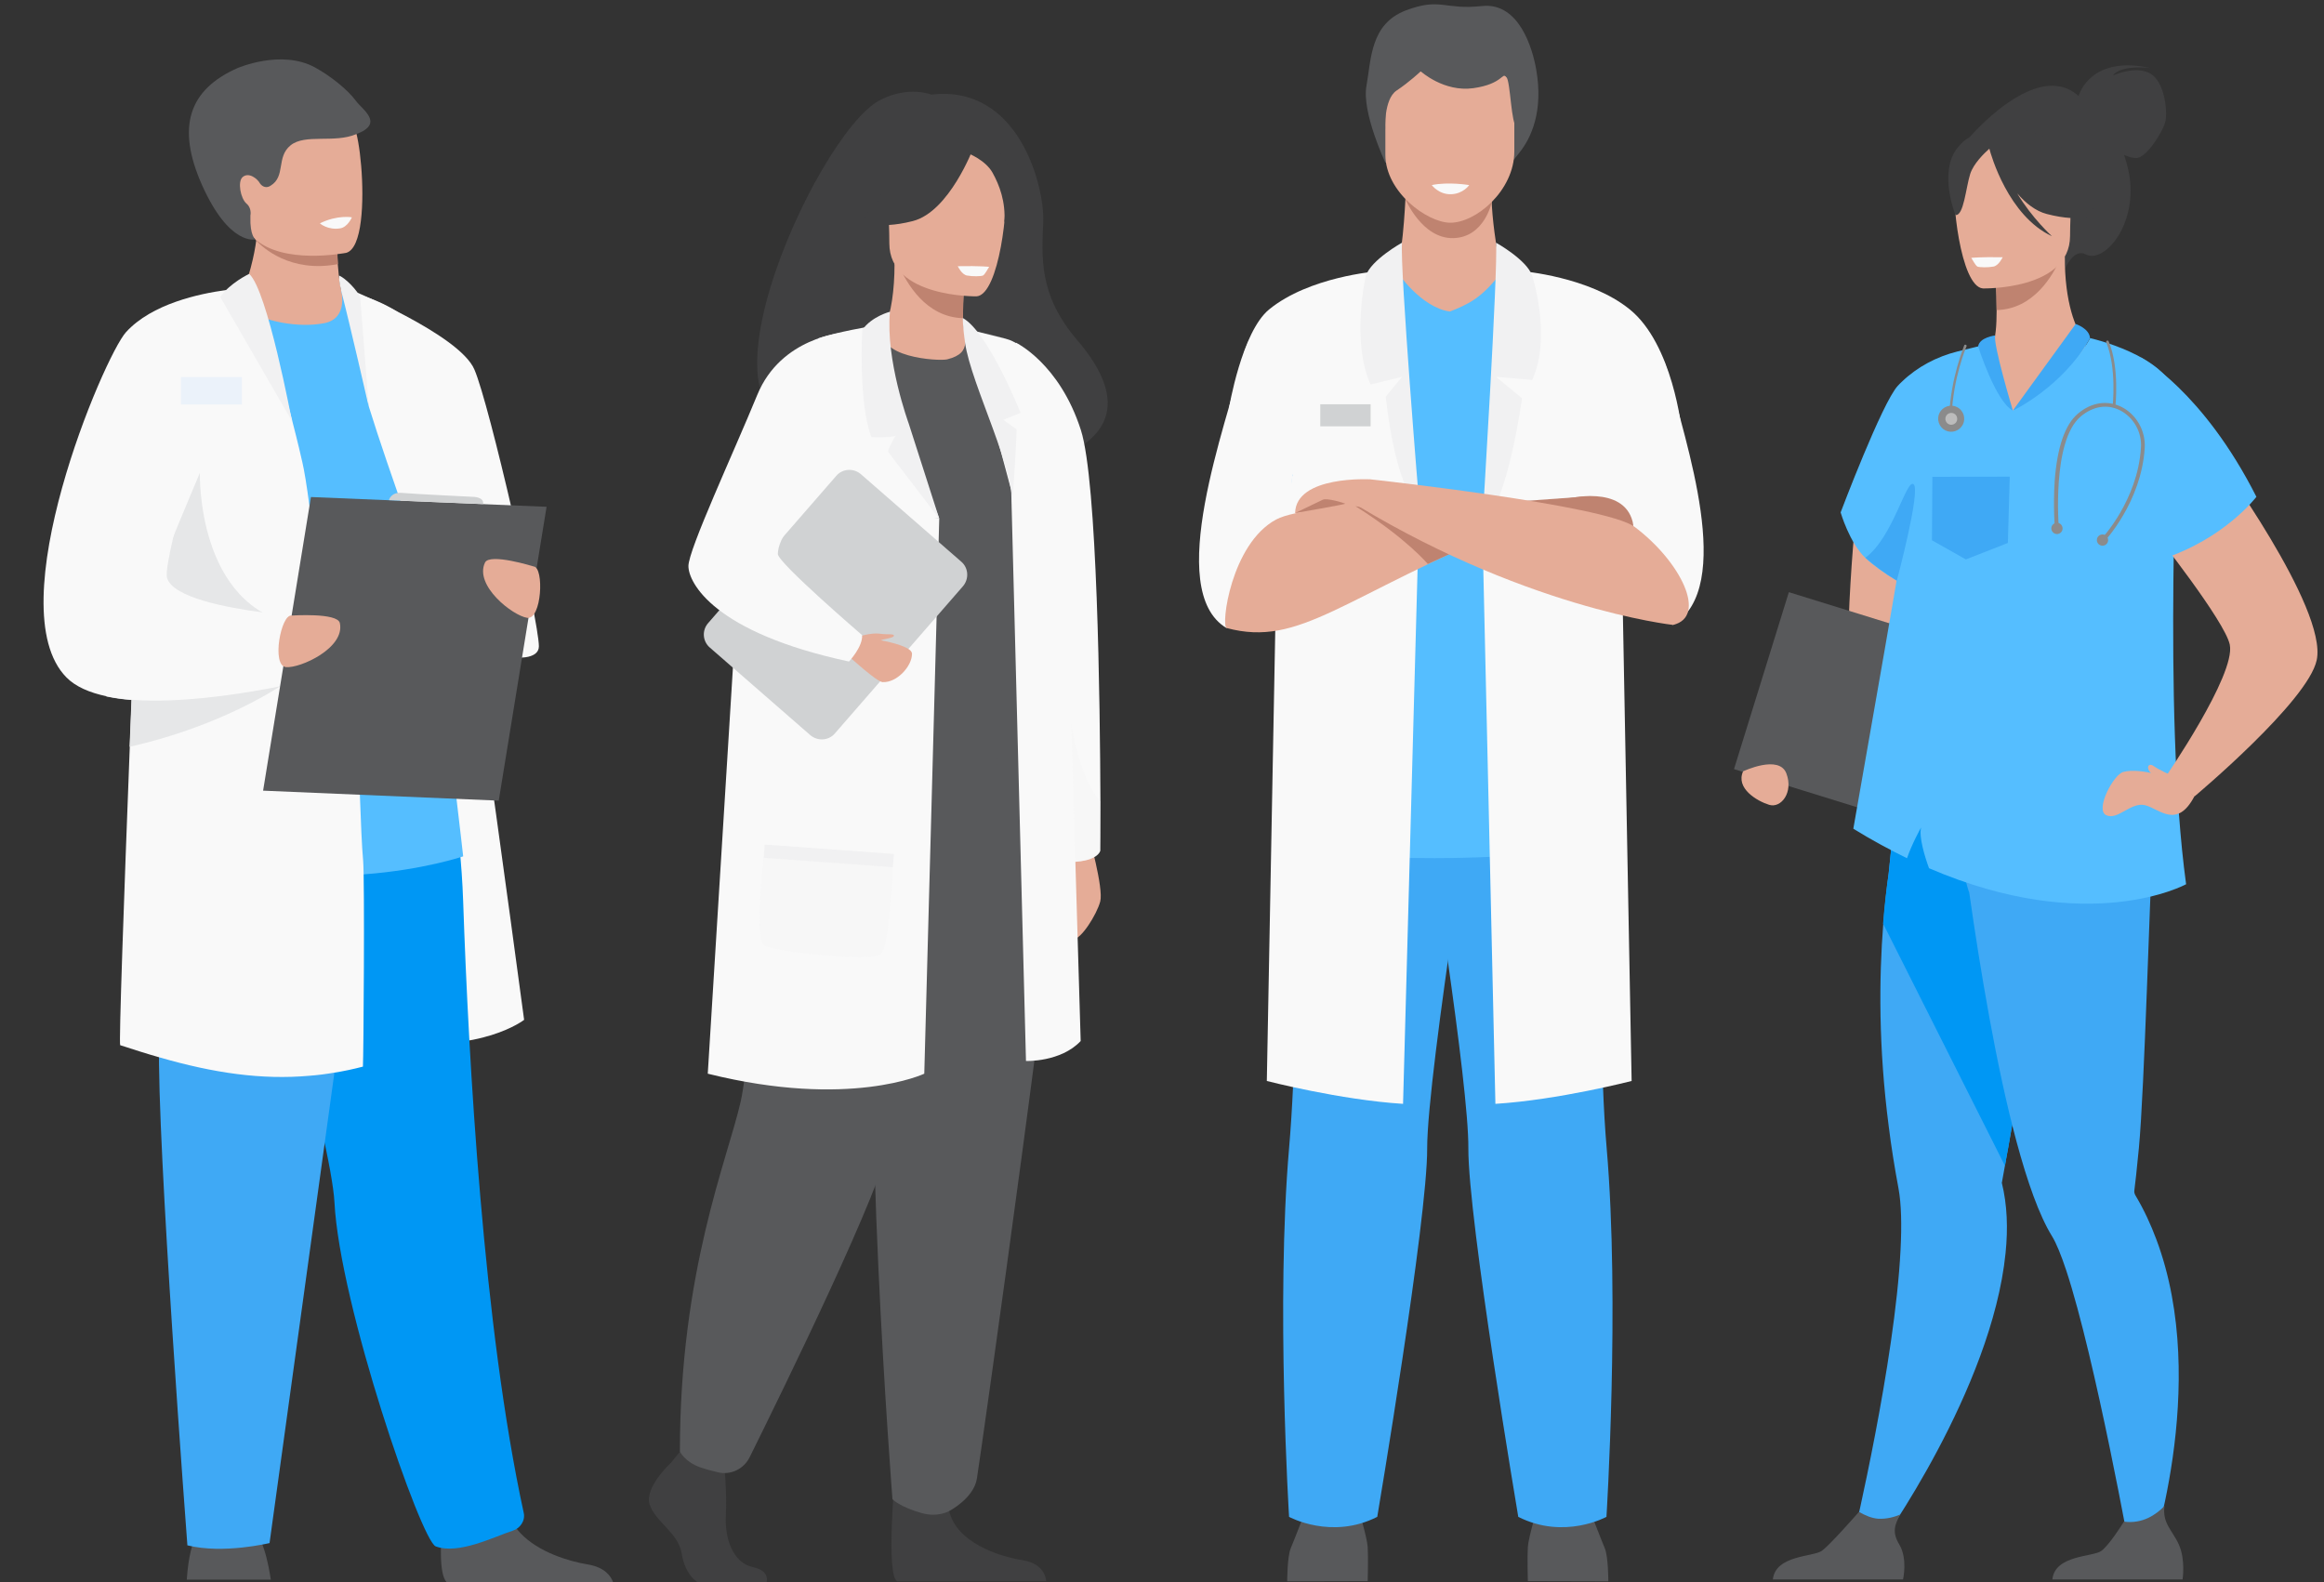 <?xml version="1.0" encoding="utf-8"?>
<!-- Generator: Adobe Illustrator 26.3.1, SVG Export Plug-In . SVG Version: 6.00 Build 0)  -->
<svg version="1.1" id="Layer_1" xmlns="http://www.w3.org/2000/svg" xmlns:xlink="http://www.w3.org/1999/xlink" x="0px" y="0px"
	 viewBox="0 0 1117.4 760.9" style="enable-background:new 0 0 1117.4 760.9;" xml:space="preserve">
<rect x="0" y="0" width="1117.4" height="760.9" fill="#333333" stroke="none"/>
<style type="text/css">
	.st0{fill:#E5AC97;}
	.st1{fill:#404041;}
	.st2{fill:#F9F9F9;}
	.st3{opacity:0.3;}
	.st4{fill:#F1F1F2;}
	.st5{fill:#58595B;}
	.st6{fill:#D0D2D3;}
	.st7{fill:#BF8370;}
	.st8{fill:#3FA9F5;}
	.st9{fill:#55BEFF;}
	.st10{fill:#0097F4;}
	.st11{fill:#8B8B8B;}
	.st12{fill:#BCBCBC;}
	.st13{fill:#E6E7E8;}
	.st14{fill:#EBF2FA;}
</style>
<g>
	<g>
		<path class="st0" d="M523.4,401.4c0,0,7.3,25.7,5.6,32.1c-1.7,6.4-9.4,18.4-12.8,18c-3.4-0.4,0-41,0-41L523.4,401.4z"/>
	</g>
	<g>
		<path class="st1" d="M399.5,202.7c-2.7-5.1,58-23.6,59,27c0,0,113.7-2.8,59.4-66.2c-18.8-21.9-16.9-40.1-16.3-57s-11.7-66-53.8-61
			c0,0-11-4.5-24.8,2.7C391.7,64.4,321.7,221.3,399.5,202.7z"/>
	</g>
	<g>
		<path class="st2" d="M529,409.1c0,0-0.6,3.1-7,4.6c-3,0.7-7.1,1.1-13,0.7c-1.3-0.1-2.6-0.2-4-0.4c-2.7-0.3-5.7-0.7-9-1.4
			l2.3-139.2l-9.8-108.6c0,0,20.9,9.9,31.2,42c7.9,24.6,9.2,130.7,9.4,178.6C529.1,399.9,529,409.1,529,409.1z"/>
	</g>
	<g class="st3">
		<path class="st4" d="M529,409.1c0,0-0.6,3.1-7,4.6c-3,0.7-7.1,1.1-13,0.7l1.9-103.7c0,0,1.6,56.6,18.2,74.7
			C529.1,399.9,529,409.1,529,409.1z"/>
	</g>
	<g>
		<path class="st1" d="M322.6,703.4c0,0-12.7,11.6-10.3,19.9c2.5,8.3,14,13.8,15.5,23.9c1.6,10.1,7.8,15.6,13.4,15.6
			c5.6,0,26.7,0,26.7,0s4.1-7.1-5.8-9.2c-9.9-2.1-13.7-14-13.1-25c0.6-11-0.9-25.7-0.9-25.7L327,698L322.6,703.4z"/>
	</g>
	<g>
		<path class="st1" d="M430.4,708.4c0,0-4.6,49.3,1,52l71.6-0.1c0,0,0-8.3-11.5-10.1s-31.7-8.6-35.1-23.6
			C453,711.6,430.4,708.4,430.4,708.4z"/>
	</g>
	<g>
		<path class="st5" d="M488.8,304.2c0,0,20.6,64.2,22,86.1c1.3,21.9-39.4,310.7-41.1,320.7c-1.5,9.5-13.3,15.6-13.3,15.6
			s-5.4,3.2-13.2,1c-10.7-3-14.1-6.7-14.1-6.7s-16.1-206-6.1-279.5c9.9-73.6,10.1-137.2,10.1-137.2L488.8,304.2L488.8,304.2z"/>
	</g>
	<g>
		<path class="st5" d="M401.4,302.3c0,0-31.5,42.2-34.4,70.8c-2.9,28.6-4.6,128.8-10.9,156.7c-6.3,27.8-29.2,81.4-29.2,168.2
			c0,0,2.4,5,9.8,7.6c2.4,0.8,5.5,1.7,8.6,2.4c6.1,1.4,12.3-1.6,15.1-7.2c15.5-31.3,65-132.1,67.5-153
			c1.8-14.8,12.3-103.7,46.4-161.3c8.2-13.8,7.7-74,7.7-74L401.4,302.3z"/>
	</g>
	<g>
		<path class="st5" d="M375.3,219.6c0,0-1.1,15,0,33.1c0.7,12,12.8,28,14.5,31.9c4.3,9.9,9.2,11.6,9.2,11.6l37.6,9.2l3.1,20.1
			c0,0,31.5,13.5,53.4-7.4c19-18.1,17.3-74.9,9.7-104.7c-7.6-29.8-19.3-50.5-19.3-50.5s-28.2-11.1-78.3-2.8L375.3,219.6z"/>
	</g>
	<g>
		<path class="st2" d="M418.8,156.9c0,0-15.8,2.6-25.4,5.8l-7.1,86.6h65.3L427.1,185L418.8,156.9z"/>
	</g>
	<g>
		<path class="st2" d="M451.6,249.4l-7.2,266.9c0,0-35.8,17-104.1,0l17.6-284.1L451.6,249.4z"/>
	</g>
	<g>
		<path class="st6" d="M341.3,311.4l48.3,42.1c3.5,3,8.8,2.7,11.8-0.8l61.6-70.8c3-3.5,2.7-8.8-0.8-11.8L413.9,228
			c-3.5-3-8.8-2.7-11.8,0.8l-61.6,70.8C337.4,303.1,337.8,308.4,341.3,311.4z"/>
	</g>
	<g>
		<path class="st0" d="M412.8,306.1c0.7,0.2,25.7,3.1,25.7,8.3c0,6-7.3,14-14.2,13.6c-2.8-0.2-15.7-12-15.7-12L412.8,306.1z"/>
	</g>
	<g>
		<path class="st0" d="M425.6,157.3c2.8-6.9,4.5-17.4,4.5-30.4l1.9,0.4l31.7,6.3c0,0-0.7,10-0.7,19.4c0,0.1,0,0.2,0,0.2
			c0,8.2,5.5,16.4-7.6,19.6C451.3,173.8,419.6,171.8,425.6,157.3z"/>
	</g>
	<g>
		<path class="st7" d="M463.7,133.6c0,0-0.7,10-0.7,19.4c-17.8-0.5-27.1-16.7-31-25.7L463.7,133.6z"/>
	</g>
	<g>
		<path class="st0" d="M469.6,142.5c0,0-42,0.7-42-25.5s-5.5-43.7,21.3-45.2s32,8.4,34.2,17.2C485.2,97.6,480.5,141.6,469.6,142.5z"
			/>
	</g>
	<g>
		<path class="st1" d="M468,71.1c0,0-11.5,30.7-29.1,35.2s-25.3-0.2-25.3-0.2s13.5-10.8,16.3-29.5C429.9,76.6,459.4,56.5,468,71.1z"
			/>
	</g>
	<g>
		<path class="st1" d="M465.2,73.6c0,0,8.5,3.2,12,9.4c3.4,6.1,6.4,14.1,5.7,24c0,0,8.7-20.9-1.1-32.7
			C471.5,61.8,465.2,73.6,465.2,73.6z"/>
	</g>
	<g>
		<path class="st0" d="M412.8,306.1c0,0,6-1.9,10-1.4c4,0.6,7-0.1,7,1s-5.2,1.6-6.3,2.2C422.4,308.5,412.8,306.1,412.8,306.1z"/>
	</g>
	<g>
		<path class="st2" d="M405.3,160c0,0-29.8,2.1-41.2,29.9S331,264.3,331,272.2s12.1,32,77.2,45.9c0,0,6.7-7.1,6.3-12.7
			c0,0-40.6-34.9-40.5-39c0.2-7.7,6.7-17.9,42.3-53.6C425.9,203.2,405.3,160,405.3,160z"/>
	</g>
	<g>
		<path class="st4" d="M436.9,203.6c0,0-11.2-30.6-9-53.7c0,0-8.7,2.2-13.3,8.7c0,0-2,35.3,4.4,51.6c0,0,9.6,0.4,11.6-0.7
			c0,0-4.2,7.1-3.5,7.9c0.6,0.8,24.5,32,24.5,32L436.9,203.6z"/>
	</g>
	<g>
		<path class="st2" d="M486.2,235.7l7.1,274.5c0,0,16.7,0.6,26.3-9.6l-8.8-297.4c0,0-9.2-35.8-27.2-40.3
			c-18.1-4.5-18.1-4.5-18.1-4.5L486.2,235.7z"/>
	</g>
	<g>
		<path class="st4" d="M462.9,152.9c0,0,0,4.3,1.1,11.9c3,20.7,25,62.1,22.5,80.6c0,0,2.3-32.2,2.3-39l-6.4-4.5l8.3-3.4
			C490.7,198.5,475.2,159.7,462.9,152.9z"/>
	</g>
	<g>
		
			<rect x="395.4" y="380.3" transform="matrix(7.236639e-02 -0.997 0.997 7.236639e-02 -40.582 779.188)" class="st4" width="6.4" height="62.3"/>
	</g>
	<g class="st3">
		<path class="st4" d="M367.2,412.3c0,0-4.5,38.6,0,42.1s51.8,8,56.2,4.5c4.4-3.5,5.9-42.1,5.9-42.1L367.2,412.3z"/>
	</g>
</g>
<g>
	<g>
		<path class="st5" d="M666.1,78.2c0,0-11.4-24.1-9.1-36.9c2.3-12.7,1.8-29.6,18.7-36.2c17-6.5,18.5-0.2,36.9-2.2
			c17.9-1.9,24.3,20.7,26,30.4c3.6,20.3-2.5,33.1-7.9,39.9c-4.7,5.9-6.8,8.9-6.8,8.9L666.1,78.2z"/>
	</g>
	<g>
		<path class="st5" d="M618.9,760.4c0,0,0-11.9,1.7-15.9s7.9-20.1,7.9-20.1h24.3c0,0,4.5,14.7,4.8,19.5s0,16.4,0,16.4L618.9,760.4
			L618.9,760.4z"/>
	</g>
	<g>
		<path class="st5" d="M773.3,760.4c0,0,0-11.9-1.7-15.9s-7.9-20.1-7.9-20.1h-24.3c0,0-4.5,14.7-4.8,19.5s0,16.4,0,16.4L773.3,760.4
			L773.3,760.4z"/>
	</g>
	<g>
		<path class="st8" d="M621.9,348c0,0,4.3,130-2.1,204.1c-6.4,74.1,0,177.3,0,177.3s20.4,11.2,42.4,0c0,0,24.2-143.2,24-177.3
			c0-36.3,26.5-198.4,26.5-198.4L621.9,348z"/>
	</g>
	<g>
		<path class="st8" d="M772.4,729.4c0,0-20.3,11.2-42.4,0c0,0-24.2-143.2-24-177.3c0.1-15.3-4.6-53.1-10.1-91.6
			c-7.4-52.7-16.2-106.8-16.2-106.8l94.2-5.9c0,0-7.8,130.2-1.4,204.3C778.9,626.2,772.4,729.4,772.4,729.4z"/>
	</g>
	<g>
		<path class="st2" d="M640.2,136.7c0,0-35.1,4.2-42.8,35.7s-38,111.5-7.7,129.6c0,0,32.1-43,44.3-77.6
			C646.2,189.7,640.2,136.7,640.2,136.7z"/>
	</g>
	<g>
		<path class="st2" d="M759.4,153.5c0,0,35.3-4.4,43,27.1s32.3,101.8,2,119.9c0,0-34.2-41.5-46.4-76.1
			C745.8,189.7,759.4,153.5,759.4,153.5z"/>
	</g>
	<g>
		<path class="st0" d="M675.9,92c0,0-0.9,26.5-4.3,38.4l-26.9,18.7l101.1,15.1l-24.1-33.3c0,0-7.3-35.6-3.5-48.7
			C722.1,69.1,675.9,92,675.9,92z"/>
	</g>
	<g>
		<path class="st7" d="M675.7,95.7c0,0,8,19.2,23.1,18.8c15.1-0.4,18.5-17.5,18.5-17.5L675.7,95.7z"/>
	</g>
	<g>
		<path class="st0" d="M697.1,107.1c-10.9-0.2-31-14.7-31-32.7V46.3c0-6.6,4.6-11.9,10.2-11.9h41.6c5.6,0,10.2,5.4,10.2,11.9v26.5
			C728.1,91.6,709.6,107.3,697.1,107.1z"/>
	</g>
	<g>
		<path class="st9" d="M775.3,405.9c-78.1,13.5-161.8,2.6-161.8,2.6l7.8-157.8c-0.2-2.3-0.4-4.6-0.4-7c-0.1-3.2,0-6.9,0.2-11
			c1.6-33.1,11.6-92.7,19.2-95.9c0,0,11.3-4.2,31.4-6.3c0,0.4,11.6,17.4,25.4,19.3c8.6-3.4,15.3-6.3,24.7-18.8
			c5.5,0.6,11.3,1.4,17.4,2.6c0.4,0.1,0.9,0.2,1.4,0.3c6.7,1.3,13.9,3.1,21.6,5.5c0,0,9.9,3.8,7.7,73L775.3,405.9z"/>
	</g>
	<g>
		<path class="st2" d="M688.4,89c0,0,3.4,4.6,9.3,4.4c5.9-0.2,8.7-4.4,8.7-4.4S696.4,87.3,688.4,89z"/>
	</g>
	<g>
		<path class="st2" d="M613.5,284.9l-4.4,234.9c0,0,35.2,9.1,65.5,11l7.8-287.2l-10.7-97.1l-9.8-16c0,0-32.4,2.5-51.7,18.3
			c-13.2,10.8-19.3,47.5-19.3,47.5l30.5,32L613.5,284.9z"/>
	</g>
	<g>
		<path class="st2" d="M780.1,284.9l4.4,234.9c0,0-35.2,9.1-65.5,11l-6.3-278.6l9.3-105.8l9.8-16c0,0,32.3,2.6,51.7,18.3
			c20.9,16.8,25.1,58.2,25.1,58.2l-36.2,21.3L780.1,284.9z"/>
	</g>
	<g>
		<path class="st0" d="M589.8,302c35.4,9.5,55.4-15.1,138.3-49.2l-2.5-13.2c0,0-95.3,1.1-112,10.2
			C591.8,261.5,586.9,301.2,589.8,302z"/>
	</g>
	<g>
		<path class="st0" d="M658.9,230.5c0,0-35.8-2-36.2,16.2l33.1-1.5L658.9,230.5z"/>
	</g>
	<g>
		<path class="st7" d="M753.7,239.8c0,0,26.8-6.8,31.3,11.1s-38.5,0-38.5,0L753.7,239.8z"/>
	</g>
	<g>
		<path class="st7" d="M686.5,271.2c0,0-10.2-12.3-34.8-27.8l41.8,7.9l12.8,10.5l-5.8,3L686.5,271.2z"/>
	</g>
	<g>
		<polygon class="st7" points="728.8,241.2 764.5,238.6 762,248.8 		"/>
	</g>
	<g>
		<path class="st7" d="M622.7,246.7c0,0,24.5-4.2,24.1-4.5c-0.4-0.3-8.9-2.9-10.8-1.9C634,241.3,622.7,246.7,622.7,246.7z"/>
	</g>
	<g>
		<path class="st4" d="M674.1,116.7c0,0-14.8,8.2-17.4,15.9c0,0-7.2,31.3,2.3,52.3l15.1-3.7l-7.8,9.5c0,0,4,43.4,16.2,52.9
			C682.4,243.7,673,128.3,674.1,116.7z"/>
	</g>
	<g>
		<path class="st4" d="M719.3,116.7c0,0,14.8,8.2,17.4,15.9c0,0,9.5,29.1,0,50.1l-17.4-1.5l12.5,10.3c0,0-6.9,51.3-19.1,60.7
			C712.7,252.2,720.4,128.3,719.3,116.7z"/>
	</g>
	<g>
		<path class="st0" d="M804.4,300.5c0,0-73.5-8-159.7-62.3l14.2-7.7c0,0,113,12.3,127.1,22.9C808.2,270.1,821.1,296.6,804.4,300.5z"
			/>
	</g>
	<g>
		<rect x="634.8" y="194.4" class="st6" width="24.2" height="10.6"/>
	</g>
	<g>
		<path class="st5" d="M683.1,34.3c0,0,11.1,10.1,25.3,8.1s13.9-7.9,15.9-5.4s2.2,22.9,5,24.2l1.5-26.9l-28.2-16.2l-40.5,4.7
			l3.9,39.4c0,0-0.7-14.4,5.4-18.6C677.6,39.5,683.1,34.3,683.1,34.3z"/>
	</g>
</g>
<g>
	<g>
		<path class="st0" d="M894.1,233.4c-1.2,2.3-9.5,90-3,101.5s37-22,37.8-78.5C929.5,208.7,894.1,233.4,894.1,233.4z"/>
	</g>
	<g>
		
			<rect x="862.8" y="282.7" transform="matrix(0.296 -0.955 0.955 0.296 308.356 1110.135)" class="st5" width="89.1" height="126.3"/>
	</g>
	<g>
		<path class="st8" d="M891.3,738.6l12.4,4.6c0,0,54-74.9,60.6-140.7c1.2-11.8,0.8-23.2-1.8-33.7c0,0,0.5-3,1.5-8.3
			c0.4-2.5,1-5.5,1.6-8.9c1.8-10.1,4.2-23.8,6.9-39.5c6.3-36,14.6-82.1,21-116l-3.3-1.1L954,383.3l-7.5-23.8l-27-7.1
			c0,0-6,11.8-11.4,67.5c-1,7.3-1.9,15.4-2.6,24.1c-2.1,26.7-2.3,59.7,2.6,97.5c1.2,9.7,2.8,19.7,4.7,29.9c1.4,7.5,1.6,17.8,1,29.6
			C911.1,655,891.3,738.6,891.3,738.6z"/>
	</g>
	<g>
		<path class="st10" d="M905.4,444.1L964,560.6c0.4-2.5,1-5.5,1.6-8.9c1.8-10.1,4.2-23.8,6.9-39.5c6.3-36,14.6-82.1,21-116l-3.3-1.1
			L954,383.4l-7.5-23.8l-27-7.1c0,0-6,11.8-11.4,67.5C907,427.3,906.1,435.4,905.4,444.1z"/>
	</g>
	<g>
		<path class="st8" d="M931.2,367.5l1.4-11.6c22.7,6,83.4-16.9,83.4-16.9s22,19.3,19.1,65.7c-1.4,22.6-4,118.8-6.7,147.3
			c-1,10.3-1.8,17.7-2.2,20.6l0,0c-0.1,0.9,0.2,1.7,0.7,2.5c4,6.7,7.2,13.7,9.9,20.9c26.4,70.4-4.1,157-4.1,157l-7.9-3.2
			c0,0-17.3-96.5-31.4-139.1c-2.4-7.2-4.7-12.9-6.8-16.3c-6.1-9.9-11.8-26-17-45.3c-9.8-36.3-17.6-83.6-22.8-120.1
			C946.1,429.2,931.2,367.5,931.2,367.5z"/>
	</g>
	<g>
		<path class="st5" d="M986.8,759.5h62.6c0,0,1.5-9.5-1.8-16.8c-3.1-6.9-8-10.1-6.9-18.5c-4,4.1-10.5,8.7-19.5,7.5
			c-1.1,1.8-7.2,11.4-10.9,14.1C1006.3,748.7,988,747.7,986.8,759.5z"/>
	</g>
	<g>
		<path class="st5" d="M852.4,759.5H915c0,0,2.3-10-1.8-16.8c-3.6-6-2.2-9.4,0.4-14.4c-2.8,1.2-6.5,2.2-10.5,2
			c-3.1-0.2-6.4-1.6-9.3-3.3c-2.7,3.1-14.2,16.1-17.8,18.7C871.9,748.7,853.7,747.7,852.4,759.5z"/>
	</g>
	<g>
		<path class="st1" d="M999.4,46.2c0.5-1.7,6.4-19.6,34.5-13.5c0,0-14.1-1.8-18,3.6c0,0,11.2-5.1,18.2-0.8s8.1,18.8,7,23.1
			c-1.1,4.4-8.9,17.4-14,17.4c-1.9,0-4-0.7-5.8-1.5c0.8,2.3,1.5,4.9,2.1,7.6c5.3,25.6-11.8,45-20.6,40.2c-5.6-3.1-9.9,6.8-9.9,6.8
			l-46.6-62.3C946.3,66.8,979.1,27.7,999.4,46.2z"/>
	</g>
	<g>
		<path class="st0" d="M960,211.8c38.6,12.1,44.8-48.5,42.3-48.8c-4.2-3.7-9.7-18-9.5-39.6l-1.9,0.4l-31.6,6c0,0,0.7,10,0.7,19.3
			c0,7.3-0.5,14.3-2,15.9c-2.5,0.3-3.9,0.6-3.9,0.6l0,0C953.6,166.3,949.7,208.5,960,211.8z"/>
	</g>
	<g>
		<path class="st7" d="M959.3,129.8c0,0,0.7,9.9,0.7,19.3c17.7-0.4,27.1-16.5,30.9-25.4L959.3,129.8z"/>
	</g>
	<g>
		<path class="st0" d="M953.4,138.7c0,0,41.8,0.9,41.9-25.2c0.1-26,5.6-43.5-21.1-45.1c-26.7-1.6-31.9,8.3-34.1,17
			C938,94,942.5,137.8,953.4,138.7z"/>
	</g>
	<g>
		<path class="st1" d="M941.4,70.8c6.5-7.8,11.4-6.1,14.1-3.7c22.9-12.5,37.6,6.2,37.6,6.2c2.7,18.7,16.2,29.5,16.2,29.5
			s-7.6,4.7-25.2,0.1c-5.4-1.4-10.1-5.2-14.2-9.9c7.1,11.9,16.7,20.6,16.7,20.6c-21-9.8-29.3-39-30.1-42.1
			c-2.6,2.3-7.6,7.2-9.2,12.1c-2.1,6.6-3.1,20.3-7.1,19.8C940.2,103.3,931.7,82.5,941.4,70.8z"/>
	</g>
	<g>
		<path class="st8" d="M998,155.8c0,0,6.6,2.1,6.9,6.8c0,0-17.6,32.9-37.1,34.8L998,155.8z"/>
	</g>
	<g>
		<path class="st9" d="M906.2,312.3l-15.1,86.2c8.9,5.5,17.5,10.1,25.8,14.2c2.3-6.7,6.5-14.4,6.8-14.8c-1.2,4.4,1.8,14.2,3.8,19.6
			c77.1,33.2,123.6,7.7,123.6,7.7c-11.6-85.1-3-225.3-5.1-235.3c-4-19-41-27.3-41-27.3c-13.6,23.8-37.1,34.8-37.1,34.8
			c-8.8-8.7-11.2-32.2-11.2-32.2l-15.5,3.8c-10,2.5-19.3,7.4-26.7,14.5c-0.7,0.6-1.3,1.3-2,2c-7.6,8.2-27.5,60.9-27.5,60.9
			s4.2,14.5,11.8,21.8c3.9,3.7,9,7.3,15.1,11L906.2,312.3z"/>
	</g>
	<g>
		<path class="st8" d="M967.8,197.4c0,0-9.6-31.9-8.5-36.1c0,0-7.6,0.9-8.2,5.3C951.1,166.6,959.6,193.3,967.8,197.4z"/>
	</g>
	<g>
		<path class="st2" d="M962.9,123.7c0,0-1.9,4.1-4.5,4.5c-2.6,0.5-6.7,0.4-7.6,0c-0.9-0.4-2.4-3.3-3-4.2c0,0,4.7-0.5,14.5-0.3H962.9
			z"/>
	</g>
	<g>
		<path class="st8" d="M896.9,268.2c4.1,3.6,9,7.3,15.1,11c0,0,11.6-43.3,8.1-46.3C916.6,229.9,910.3,258.3,896.9,268.2z"/>
	</g>
	<g>
		<path class="st0" d="M1065.2,218.9c0,0,54,73.5,48.7,98.5c-4.2,19.9-58.8,65.6-58.8,65.6l-14.1-9.1c0,0,34.1-49.4,31.1-63.9
			c-2.3-11.3-36.2-54-36.2-54L1065.2,218.9z"/>
	</g>
	<g>
		<path class="st9" d="M1029.2,171.8c0,0,29.9,16.1,55.7,67.1c0,0-15.2,20.2-45.5,30c-30.3,9.8-29.2-48.7-29.2-48.7L1029.2,171.8z"
			/>
	</g>
	<g>
		<polygon class="st8" points="966.3,229.2 929.1,229.3 928.9,259.8 945.2,269 965.4,261.1 		"/>
	</g>
	<g>
		<path class="st0" d="M1044.7,374.7c0,0-15.2-5.8-23.8-3.5c-4.8,1.3-13.7,18.3-8.2,20.8c5.6,2.6,11.8-6.5,18.7-4.8
			c6.8,1.7,15.3,11.7,23.7-4.3L1044.7,374.7z"/>
	</g>
	<g>
		<path class="st0" d="M1043.9,372.8c0,0-5.9-2.6-8.5-4.5c-2.6-1.8-4.2,1.4,0,4.5c4.2,3,5.8,1.7,5.8,1.7L1043.9,372.8z"/>
	</g>
	<g>
		<path class="st0" d="M838.1,370.9c0,0,17.3-8.2,20.8,1s-2.6,16.9-8.3,15.1C844.8,385.2,834.4,379.1,838.1,370.9z"/>
	</g>
	<g>
		<g>
			<g>
				<g>
					<path class="st11" d="M1011.8,260.4l-1.4-1.3c0.2-0.2,17.4-18.4,19-43.9c0.5-7.4-3.6-14.6-10.1-17.9c-6.1-3.1-13-2-18.9,3
						c-14,11.8-10.5,53.4-10.5,53.8l-1.9,0.2c0-0.1-0.9-10.8-0.1-22.9c1.2-16.4,5-27.3,11.2-32.5c6.5-5.5,14.1-6.6,21-3.2
						c7.1,3.6,11.6,11.5,11.1,19.7C1029.6,241.5,1011.9,260.2,1011.8,260.4z"/>
				</g>
			</g>
			<g>
				<path class="st11" d="M986.3,253.9c0.1-1.5,1.4-2.6,2.9-2.5s2.6,1.4,2.5,2.9s-1.4,2.6-2.9,2.5
					C987.4,256.7,986.2,255.4,986.3,253.9z"/>
			</g>
			<g>
				<path class="st11" d="M1008.2,259.5c0.1-1.5,1.4-2.6,2.9-2.5s2.6,1.4,2.5,2.9s-1.4,2.6-2.9,2.5
					C1009.2,262.3,1008.1,261,1008.2,259.5z"/>
			</g>
		</g>
		<g>
			<path class="st11" d="M1016.4,195.9L1016.4,195.9c-0.4,0-0.7-0.4-0.6-0.7c0-0.2,2-18.1-3.1-30.6c-0.1-0.3,0-0.7,0.4-0.8
				c0.3-0.1,0.7,0,0.8,0.4c5.3,12.8,3.2,31.1,3.2,31.3C1017,195.7,1016.8,195.9,1016.4,195.9z"/>
		</g>
	</g>
	<g>
		<g>
			<path class="st11" d="M937.8,200.7L937.8,200.7c-0.4,0-0.7-0.3-0.6-0.7c0.7-18.3,7.2-33.7,7.2-33.9c0.1-0.3,0.5-0.5,0.8-0.3
				c0.3,0.1,0.5,0.5,0.3,0.8c-0.1,0.2-6.5,15.3-7.1,33.4C938.4,200.4,938.1,200.7,937.8,200.7z"/>
		</g>
		<g>
			<g>
				<path class="st11" d="M932.2,203.3c-1.1-3.3,0.7-6.8,4-7.9c3.3-1.1,6.8,0.7,7.9,4c1.1,3.3-0.7,6.8-4,7.9
					C936.8,208.4,933.3,206.6,932.2,203.3z"/>
			</g>
			<g>
				<path class="st12" d="M935.5,202.3c-0.5-1.5,0.3-3.1,1.8-3.6s3.1,0.3,3.6,1.8s-0.3,3.1-1.8,3.6
					C937.6,204.6,936,203.8,935.5,202.3z"/>
			</g>
		</g>
	</g>
</g>
<g>
	<g>
		<g>
			<path class="st5" d="M89.8,759.6h40.4c-0.3-2.1-1.3-8.6-3.2-14.5c-0.7-2.1-1.4-4.1-2.3-5.8c-3.9-7.8-28.9-2.9-28.9-2.9
				s-2.3,2-4.1,9.6C90.9,749.3,90.2,753.8,89.8,759.6z"/>
		</g>
		<g>
			<path class="st2" d="M164.1,139.5c0,0,32.2,5.7,39.5,24.7S252,490.4,252,490.4s-20.4,16.1-64.1,10.3
				C144.1,494.9,164.1,139.5,164.1,139.5z"/>
		</g>
		<g>
			<path class="st5" d="M212,748.1c0.1,5.5,0.8,10.7,2.8,12.8h80c-1-2.9-3.9-7.2-12.1-8.6c-9.3-1.5-23.9-6-32.4-15
				c-3-3.2-5.3-7-6.3-11.3c-3.8-16.7-31.1,5.1-31.1,5.1S211.8,739.9,212,748.1z"/>
		</g>
		<g>
			<path class="st10" d="M246.4,736.1c-8.9,2.9-26,11.6-36.9,7.5c-7-2.6-46.2-116-48.7-165.6c-0.2-3.6-0.9-8.6-2-14.8
				c-2.3-12.8-6.4-30.4-11.1-49.8c-12.5-52-29.5-117-29.1-137.8c0.6-32.3,96.2-6.8,96.2-6.8s6.6,26.5,7.9,64.8
				c2.6,76.1,9.7,204.6,29.1,293.8C252.7,731.2,250.1,735,246.4,736.1z"/>
		</g>
		<g>
			<path class="st8" d="M180.1,375.7L129.6,742c0,0-22.2,5.4-39.5,1.1c0,0-14.8-194.8-13.6-241.9c1.2-47.1-10.6-126,2.7-134.7
				C92.6,357.7,180.1,375.7,180.1,375.7z"/>
		</g>
		<g>
			<path class="st9" d="M72.8,156.3c0,0,53.1-34.3,91.2-16.8c6.1,2.8,13,10.6,18,16.1c13.8,15.2,40.7,256.2,40.7,256.2
				s-76.4,25.9-149.8-8.8L72.8,156.3L72.8,156.3z"/>
		</g>
		<g>
			<path class="st2" d="M167.1,138.7c0,0,53.8,22,61,39c7.3,16.9,31,120.9,31,133.1c0,12.2-41.2,2.7-47.8-16.9
				c-5.5-16.3-24.1-66.5-33.9-98.2L167.1,138.7z"/>
		</g>
		<g>
			<g>
				<path class="st0" d="M155.9,155.4c-11.7,2.3-29-0.2-41.6-8.5c5.7-13.6,8-24.4,8.9-31.3c0-0.4,0.1-0.7,0.1-1.1
					c0.4-3.6,0.3-6.1,0.1-7.2h30.3c0,0,8.3,3.8,8.3,6.4c0,1.4,0,2.7,0,4c0.1,3.5,0.2,6.5,0.4,9.2c0.6,8.5,1.6,12.5,1.6,12.5
					S167.8,153.1,155.9,155.4z"/>
			</g>
			<g>
				<path class="st7" d="M162.5,127c-23,4.4-36.3-8.1-39.3-11.3c-0.4-0.5-0.6-0.7-0.6-0.7c0.2-0.1,0.5-0.2,0.8-0.3
					c8.6-3.5,28-0.7,38.8,3.3C162.2,121.3,162.3,124.4,162.5,127z"/>
			</g>
			<g>
				<path class="st0" d="M115.7,102.4c4.1,22.1,32.6,21.4,45,20c3.5-0.4,5.7-0.8,5.7-0.8c3.9-1,6.1-7.2,7.1-15.3
					c2-16-0.5-39.4-3.2-45.4c-4.1-9-11.7-18.8-40.4-11.7C101,56.2,110.4,74.1,115.7,102.4z"/>
			</g>
			<g>
				<path class="st5" d="M171.2,48.6c-3.9-5.4-12.3-12.1-19.8-16.2c-16.2-8.8-37,0.3-37.1,0.3C90.8,43,84.7,61,97.1,88.9
					c13.2,29.6,25.7,26.2,25.7,26.2s-2.7-1.7-2.4-10.9c0-0.5,0-1,0.1-1.3c0.1-1.9-0.5-3.8-2-5c-2.9-2.6-4.3-10.5-1.9-12.7
					c2.9-2.6,7.1,0.6,8.4,3c1.2,1.7,3.2,2.4,5.1,1.1c7.4-4.5,2.6-13.7,9.6-19.4c7-5.7,21.1-0.9,31.6-5.4
					C185,59.4,174.2,52.7,171.2,48.6z"/>
			</g>
		</g>
		<g>
			<path class="st2" d="M174.5,512.9c-4.6,1.2-9.2,2.2-13.8,2.9c-4,0.7-8,1.2-12,1.5c-22.7,2-45.6-1.2-72.2-8.9
				c-6-1.7-12.2-3.7-18.7-5.8c-0.7-0.2,1.8-70.8,4.6-143.6c0.3-7.5,0.6-15.1,0.9-22.5c0.1-3.2,0.2-6.3,0.4-9.5
				c2.6-64.4,5.1-122.5,5.6-125.6c1.2-7.1,2.4-13.1,3.6-18.4c3.6-15.3,8.2-23.6,18-30.8c1-0.7,8.8-4.7,15.8-8.2
				c5.8-2.9,10.9-5.4,10.9-5.4l0,0c2.3,1.1,5,6.4,7.9,13.7c5.3,13.6,11,34.4,15,49.9v0.1l0,0c2.6,10,4.4,17.8,4.9,20.1
				c0.9,3.8,2.1,11.1,3.4,21c1.9,13.5,4.1,31.8,6.5,52.6c0.2,2.1,0.5,4.3,0.7,6.5c0.3,2.5,0.6,5,0.8,7.6c0.1,0.8,0.2,1.6,0.3,2.5
				c0.9,8.2,1.8,16.7,2.7,25.4c0.8,7.1,11.6,12.3,12.3,19.6c0.4,4.3,1.3,43.6,2.5,56.2C175.4,422.8,174.8,508.7,174.5,512.9z"/>
		</g>
		<g>
			<path class="st13" d="M96.1,227.4c0,0.1-1.8,65.1,47,73c48.9,7.9,16.4,10,16.4,10s-91.9-3.9-93.4-6.3
				C64.6,301.6,96.1,227.4,96.1,227.4z"/>
		</g>
		<g>
			<path class="st13" d="M137.4,328.2c0,0-0.9,0.6-2.7,1.8c0,0-0.1,0-0.1,0.1c-7.5,4.8-29.6,17.7-61.8,26.4
				c-3.4,0.9-6.9,1.8-10.5,2.6c0.3-7.5,0.6-15.1,0.9-22.5c-4.3-0.3-8.3-0.9-12.1-1.7c0.1-1,0.3-2,0.4-3c4.1-1.7,8.2-3.3,12.1-4.8
				c3.2-1.3,6.3-2.4,9.2-3.5c13.2-5,23-8.4,23-8.4l39.2,12.4L137.4,328.2z"/>
		</g>
		<g>
			<path class="st2" d="M147.8,327.1c0,0-5,1.3-13,2.9h-0.1c-14.8,3-39.6,7.1-61.8,6.9c-3.3,0-6.5-0.2-9.6-0.4
				c-4.3-0.3-8.3-0.9-12.1-1.7c-8.1-1.7-14.9-4.6-19.3-9.1c-33-33.6,18-154.2,28.7-166c12.5-13.7,35.4-18.5,48-20.2
				c0.5-0.1,1-0.1,1.5-0.2c4.4-0.5,7.3-0.6,7.4-0.6l0,0c0,0-1,3.2-2.6,8.6c-0.6,2.1-1.4,4.5-2.2,7.2c-7.8,25.4-22.7,75.3-29.3,103.4
				c-2.4,10.3-3.7,17.7-3.1,19.9c2.6,9.6,29.2,14.5,46.1,16.7c7,0.9,12.4,1.3,13.6,1.4c0.1,0,0.2,0,0.2,0l1,4l2.3,9.6l2.3,9.4
				L147.8,327.1z"/>
		</g>
		<g>
			<polygon class="st5" points="239.8,385 126.5,380.2 149.5,239 262.8,243.7 			"/>
		</g>
		<g>
			<path class="st0" d="M140.2,296c0,0,22.1-1.5,23.2,3.6c2.6,12-19,21.8-25.9,21.2C130.4,320.1,135.1,295.2,140.2,296z"/>
		</g>
		<g>
			<path class="st0" d="M256.6,272.4c0,0-21.1-6.6-23.4-1.9c-5.3,11.1,13.4,25.6,20.3,26.6C260.5,298.1,261.7,272.8,256.6,272.4z"/>
		</g>
		<g>
			<path class="st4" d="M119.8,131.7c0,0-9.3,4.4-13.9,11.1c0,0,34.7,60.2,34.5,59.7C140.2,201.9,128.6,139.4,119.8,131.7z"/>
		</g>
		<g>
			<path class="st4" d="M163,132.5c3.1,1.2,8.9,7.2,10.2,10.5l4.1,52.6c0,0-8.8-38.6-13.3-56C162.9,135.1,163.1,133.7,163,132.5z"/>
		</g>
		<g>
			<path class="st6" d="M187,240.5c0,0,0.9-3.9,6.1-3.5c5.2,0.5,34.1,1.9,34.1,1.9s5.6-0.1,5.1,3.5L187,240.5z"/>
		</g>
		<g>
			<path class="st2" d="M153.8,107.4c0,0,3.8,3.4,9.8,2.4c3.6-0.6,5.6-5.3,5.6-5.3S162.3,103.2,153.8,107.4z"/>
		</g>
	</g>
	<g>
		<rect x="87" y="181.3" class="st14" width="29.3" height="13.2"/>
	</g>
</g>
<g>
	<path class="st2" d="M460.5,128c0,0,1.9,4.1,4.5,4.5c2.6,0.5,6.7,0.4,7.6,0c0.9-0.4,2.4-3.3,3-4.2c0,0-4.7-0.5-14.5-0.3H460.5z"/>
</g>
</svg>

